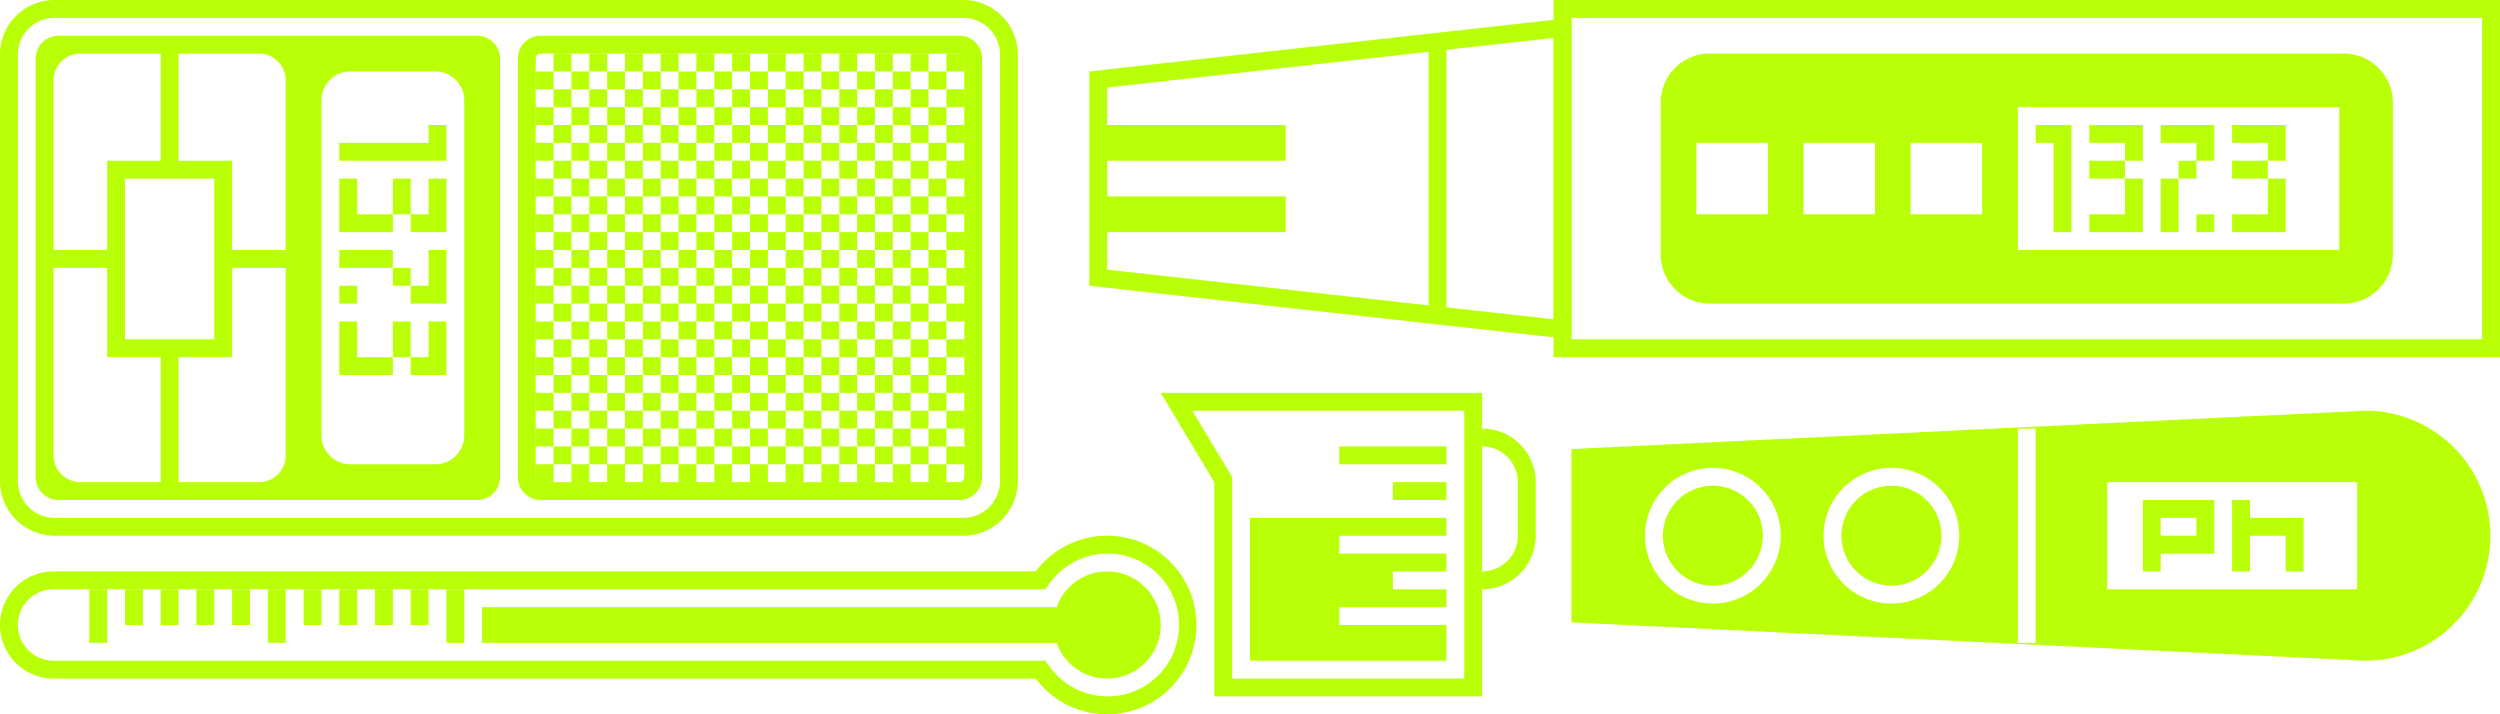 <?xml version="1.0" encoding="UTF-8"?> <svg xmlns="http://www.w3.org/2000/svg" id="Layer_1" data-name="Layer 1" viewBox="0 0 140 40"><defs><style>.cls-1,.cls-2{fill:#b9ff05;}.cls-2{fill-rule:evenodd;}</style></defs><title>IZMER</title><path class="cls-1" d="M53.72,3a.28.28,0,0,1,.28.28V26.72a.28.28,0,0,1-.28.28H30.28a.28.28,0,0,1-.28-.28V3.28A.28.28,0,0,1,30.28,3H53.72m0-1H30.28A1.28,1.28,0,0,0,29,3.28V26.72A1.28,1.28,0,0,0,30.28,28H53.72A1.28,1.28,0,0,0,55,26.72V3.28A1.28,1.28,0,0,0,53.72,2Z"></path><path class="cls-1" d="M53.94,1A2.06,2.06,0,0,1,56,3.06V26.94A2.06,2.06,0,0,1,53.94,29H3.06A2.06,2.06,0,0,1,1,26.94V3.06A2.06,2.06,0,0,1,3.06,1H53.94m0-1H3.06A3.06,3.06,0,0,0,0,3.06V26.94A3.06,3.06,0,0,0,3.06,30H53.94A3.06,3.06,0,0,0,57,26.94V3.06A3.06,3.06,0,0,0,53.94,0Z"></path><path class="cls-2" d="M26.72,2H3.28A1.28,1.28,0,0,0,2,3.28V26.72A1.28,1.28,0,0,0,3.28,28H26.72A1.28,1.28,0,0,0,28,26.72V3.28A1.28,1.28,0,0,0,26.72,2ZM3,4.5A1.5,1.5,0,0,1,4.5,3H9V9H6v5H3ZM12,10v9H7V10ZM9,27H4.5A1.5,1.5,0,0,1,3,25.5V15H6v5H9Zm7-1.5A1.5,1.5,0,0,1,14.5,27H10V20h3V15h3ZM16,14H13V9H10V3h4.5A1.5,1.5,0,0,1,16,4.5ZM26,24.38A1.62,1.62,0,0,1,24.38,26H19.63A1.62,1.62,0,0,1,18,24.38V5.63A1.62,1.62,0,0,1,19.63,4h4.75A1.62,1.62,0,0,1,26,5.63Z"></path><polygon class="cls-1" points="32 3 31 3 31 4 32 4 32 3 32 3"></polygon><polygon class="cls-1" points="33 4 32 4 32 5 33 5 33 4 33 4"></polygon><polygon class="cls-1" points="31 4 30 4 30 5 31 5 31 4 31 4"></polygon><polygon class="cls-1" points="34 3 33 3 33 4 34 4 34 3 34 3"></polygon><polygon class="cls-1" points="35 4 34 4 34 5 35 5 35 4 35 4"></polygon><polygon class="cls-1" points="36 3 35 3 35 4 36 4 36 3 36 3"></polygon><polygon class="cls-1" points="37 4 36 4 36 5 37 5 37 4 37 4"></polygon><polygon class="cls-1" points="38 3 37 3 37 4 38 4 38 3 38 3"></polygon><polygon class="cls-1" points="39 4 38 4 38 5 39 5 39 4 39 4"></polygon><polygon class="cls-1" points="40 3 39 3 39 4 40 4 40 3 40 3"></polygon><polygon class="cls-1" points="41 4 40 4 40 5 41 5 41 4 41 4"></polygon><polygon class="cls-1" points="42 3 41 3 41 4 42 4 42 3 42 3"></polygon><polygon class="cls-1" points="43 4 42 4 42 5 43 5 43 4 43 4"></polygon><polygon class="cls-1" points="44 3 43 3 43 4 44 4 44 3 44 3"></polygon><polygon class="cls-1" points="45 4 44 4 44 5 45 5 45 4 45 4"></polygon><polygon class="cls-1" points="46 3 45 3 45 4 46 4 46 3 46 3"></polygon><polygon class="cls-1" points="47 4 46 4 46 5 47 5 47 4 47 4"></polygon><polygon class="cls-1" points="48 3 47 3 47 4 48 4 48 3 48 3"></polygon><polygon class="cls-1" points="49 4 48 4 48 5 49 5 49 4 49 4"></polygon><polygon class="cls-1" points="50 3 49 3 49 4 50 4 50 3 50 3"></polygon><polygon class="cls-1" points="51 4 50 4 50 5 51 5 51 4 51 4"></polygon><polygon class="cls-1" points="52 3 51 3 51 4 52 4 52 3 52 3"></polygon><polygon class="cls-1" points="54 3 53 3 53 4 54 4 54 3 54 3"></polygon><polygon class="cls-1" points="53 4 52 4 52 5 53 5 53 4 53 4"></polygon><polygon class="cls-1" points="32 5 31 5 31 6 32 6 32 5 32 5"></polygon><polygon class="cls-1" points="33 6 32 6 32 7 33 7 33 6 33 6"></polygon><polygon class="cls-1" points="31 6 30 6 30 7 31 7 31 6 31 6"></polygon><polygon class="cls-1" points="34 5 33 5 33 6 34 6 34 5 34 5"></polygon><polygon class="cls-1" points="35 6 34 6 34 7 35 7 35 6 35 6"></polygon><polygon class="cls-1" points="36 5 35 5 35 6 36 6 36 5 36 5"></polygon><polygon class="cls-1" points="37 6 36 6 36 7 37 7 37 6 37 6"></polygon><polygon class="cls-1" points="38 5 37 5 37 6 38 6 38 5 38 5"></polygon><polygon class="cls-1" points="39 6 38 6 38 7 39 7 39 6 39 6"></polygon><polygon class="cls-1" points="40 5 39 5 39 6 40 6 40 5 40 5"></polygon><polygon class="cls-1" points="41 6 40 6 40 7 41 7 41 6 41 6"></polygon><polygon class="cls-1" points="42 5 41 5 41 6 42 6 42 5 42 5"></polygon><polygon class="cls-1" points="43 6 42 6 42 7 43 7 43 6 43 6"></polygon><polygon class="cls-1" points="44 5 43 5 43 6 44 6 44 5 44 5"></polygon><polygon class="cls-1" points="45 6 44 6 44 7 45 7 45 6 45 6"></polygon><polygon class="cls-1" points="46 5 45 5 45 6 46 6 46 5 46 5"></polygon><polygon class="cls-1" points="47 6 46 6 46 7 47 7 47 6 47 6"></polygon><polygon class="cls-1" points="48 5 47 5 47 6 48 6 48 5 48 5"></polygon><polygon class="cls-1" points="49 6 48 6 48 7 49 7 49 6 49 6"></polygon><polygon class="cls-1" points="50 5 49 5 49 6 50 6 50 5 50 5"></polygon><polygon class="cls-1" points="51 6 50 6 50 7 51 7 51 6 51 6"></polygon><polygon class="cls-1" points="52 5 51 5 51 6 52 6 52 5 52 5"></polygon><polygon class="cls-1" points="54 5 53 5 53 6 54 6 54 5 54 5"></polygon><polygon class="cls-1" points="53 6 52 6 52 7 53 7 53 6 53 6"></polygon><polygon class="cls-1" points="32 7 31 7 31 8 32 8 32 7 32 7"></polygon><polygon class="cls-1" points="33 8 32 8 32 9 33 9 33 8 33 8"></polygon><polygon class="cls-1" points="31 8 30 8 30 9 31 9 31 8 31 8"></polygon><polygon class="cls-1" points="34 7 33 7 33 8 34 8 34 7 34 7"></polygon><polygon class="cls-1" points="35 8 34 8 34 9 35 9 35 8 35 8"></polygon><polygon class="cls-1" points="36 7 35 7 35 8 36 8 36 7 36 7"></polygon><polygon class="cls-1" points="37 8 36 8 36 9 37 9 37 8 37 8"></polygon><polygon class="cls-1" points="38 7 37 7 37 8 38 8 38 7 38 7"></polygon><polygon class="cls-1" points="39 8 38 8 38 9 39 9 39 8 39 8"></polygon><polygon class="cls-1" points="40 7 39 7 39 8 40 8 40 7 40 7"></polygon><polygon class="cls-1" points="41 8 40 8 40 9 41 9 41 8 41 8"></polygon><polygon class="cls-1" points="42 7 41 7 41 8 42 8 42 7 42 7"></polygon><polygon class="cls-1" points="43 8 42 8 42 9 43 9 43 8 43 8"></polygon><polygon class="cls-1" points="44 7 43 7 43 8 44 8 44 7 44 7"></polygon><polygon class="cls-1" points="45 8 44 8 44 9 45 9 45 8 45 8"></polygon><polygon class="cls-1" points="46 7 45 7 45 8 46 8 46 7 46 7"></polygon><polygon class="cls-1" points="47 8 46 8 46 9 47 9 47 8 47 8"></polygon><polygon class="cls-1" points="48 7 47 7 47 8 48 8 48 7 48 7"></polygon><polygon class="cls-1" points="49 8 48 8 48 9 49 9 49 8 49 8"></polygon><polygon class="cls-1" points="50 7 49 7 49 8 50 8 50 7 50 7"></polygon><polygon class="cls-1" points="51 8 50 8 50 9 51 9 51 8 51 8"></polygon><polygon class="cls-1" points="52 7 51 7 51 8 52 8 52 7 52 7"></polygon><polygon class="cls-1" points="54 7 53 7 53 8 54 8 54 7 54 7"></polygon><polygon class="cls-1" points="53 8 52 8 52 9 53 9 53 8 53 8"></polygon><polygon class="cls-1" points="32 9 31 9 31 10 32 10 32 9 32 9"></polygon><polygon class="cls-1" points="33 10 32 10 32 11 33 11 33 10 33 10"></polygon><polygon class="cls-1" points="31 10 30 10 30 11 31 11 31 10 31 10"></polygon><polygon class="cls-1" points="34 9 33 9 33 10 34 10 34 9 34 9"></polygon><polygon class="cls-1" points="35 10 34 10 34 11 35 11 35 10 35 10"></polygon><polygon class="cls-1" points="36 9 35 9 35 10 36 10 36 9 36 9"></polygon><polygon class="cls-1" points="37 10 36 10 36 11 37 11 37 10 37 10"></polygon><polygon class="cls-1" points="38 9 37 9 37 10 38 10 38 9 38 9"></polygon><polygon class="cls-1" points="39 10 38 10 38 11 39 11 39 10 39 10"></polygon><polygon class="cls-1" points="40 9 39 9 39 10 40 10 40 9 40 9"></polygon><polygon class="cls-1" points="41 10 40 10 40 11 41 11 41 10 41 10"></polygon><polygon class="cls-1" points="42 9 41 9 41 10 42 10 42 9 42 9"></polygon><polygon class="cls-1" points="43 10 42 10 42 11 43 11 43 10 43 10"></polygon><polygon class="cls-1" points="44 9 43 9 43 10 44 10 44 9 44 9"></polygon><polygon class="cls-1" points="45 10 44 10 44 11 45 11 45 10 45 10"></polygon><polygon class="cls-1" points="46 9 45 9 45 10 46 10 46 9 46 9"></polygon><polygon class="cls-1" points="47 10 46 10 46 11 47 11 47 10 47 10"></polygon><polygon class="cls-1" points="48 9 47 9 47 10 48 10 48 9 48 9"></polygon><polygon class="cls-1" points="49 10 48 10 48 11 49 11 49 10 49 10"></polygon><polygon class="cls-1" points="50 9 49 9 49 10 50 10 50 9 50 9"></polygon><polygon class="cls-1" points="51 10 50 10 50 11 51 11 51 10 51 10"></polygon><polygon class="cls-1" points="52 9 51 9 51 10 52 10 52 9 52 9"></polygon><polygon class="cls-1" points="54 9 53 9 53 10 54 10 54 9 54 9"></polygon><polygon class="cls-1" points="53 10 52 10 52 11 53 11 53 10 53 10"></polygon><polygon class="cls-1" points="32 11 31 11 31 12 32 12 32 11 32 11"></polygon><polygon class="cls-1" points="33 12 32 12 32 13 33 13 33 12 33 12"></polygon><polygon class="cls-1" points="31 12 30 12 30 13 31 13 31 12 31 12"></polygon><polygon class="cls-1" points="34 11 33 11 33 12 34 12 34 11 34 11"></polygon><polygon class="cls-1" points="35 12 34 12 34 13 35 13 35 12 35 12"></polygon><polygon class="cls-1" points="36 11 35 11 35 12 36 12 36 11 36 11"></polygon><polygon class="cls-1" points="37 12 36 12 36 13 37 13 37 12 37 12"></polygon><polygon class="cls-1" points="38 11 37 11 37 12 38 12 38 11 38 11"></polygon><polygon class="cls-1" points="39 12 38 12 38 13 39 13 39 12 39 12"></polygon><polygon class="cls-1" points="40 11 39 11 39 12 40 12 40 11 40 11"></polygon><polygon class="cls-1" points="41 12 40 12 40 13 41 13 41 12 41 12"></polygon><polygon class="cls-1" points="42 11 41 11 41 12 42 12 42 11 42 11"></polygon><polygon class="cls-1" points="43 12 42 12 42 13 43 13 43 12 43 12"></polygon><polygon class="cls-1" points="44 11 43 11 43 12 44 12 44 11 44 11"></polygon><polygon class="cls-1" points="45 12 44 12 44 13 45 13 45 12 45 12"></polygon><polygon class="cls-1" points="46 11 45 11 45 12 46 12 46 11 46 11"></polygon><polygon class="cls-1" points="47 12 46 12 46 13 47 13 47 12 47 12"></polygon><polygon class="cls-1" points="48 11 47 11 47 12 48 12 48 11 48 11"></polygon><polygon class="cls-1" points="49 12 48 12 48 13 49 13 49 12 49 12"></polygon><polygon class="cls-1" points="50 11 49 11 49 12 50 12 50 11 50 11"></polygon><polygon class="cls-1" points="51 12 50 12 50 13 51 13 51 12 51 12"></polygon><polygon class="cls-1" points="52 11 51 11 51 12 52 12 52 11 52 11"></polygon><polygon class="cls-1" points="54 11 53 11 53 12 54 12 54 11 54 11"></polygon><polygon class="cls-1" points="53 12 52 12 52 13 53 13 53 12 53 12"></polygon><polygon class="cls-1" points="32 13 31 13 31 14 32 14 32 13 32 13"></polygon><polygon class="cls-1" points="33 14 32 14 32 15 33 15 33 14 33 14"></polygon><polygon class="cls-1" points="31 14 30 14 30 15 31 15 31 14 31 14"></polygon><polygon class="cls-1" points="34 13 33 13 33 14 34 14 34 13 34 13"></polygon><polygon class="cls-1" points="35 14 34 14 34 15 35 15 35 14 35 14"></polygon><polygon class="cls-1" points="36 13 35 13 35 14 36 14 36 13 36 13"></polygon><polygon class="cls-1" points="37 14 36 14 36 15 37 15 37 14 37 14"></polygon><polygon class="cls-1" points="38 13 37 13 37 14 38 14 38 13 38 13"></polygon><polygon class="cls-1" points="39 14 38 14 38 15 39 15 39 14 39 14"></polygon><polygon class="cls-1" points="40 13 39 13 39 14 40 14 40 13 40 13"></polygon><polygon class="cls-1" points="41 14 40 14 40 15 41 15 41 14 41 14"></polygon><polygon class="cls-1" points="42 13 41 13 41 14 42 14 42 13 42 13"></polygon><polygon class="cls-1" points="43 14 42 14 42 15 43 15 43 14 43 14"></polygon><polygon class="cls-1" points="44 13 43 13 43 14 44 14 44 13 44 13"></polygon><polygon class="cls-1" points="45 14 44 14 44 15 45 15 45 14 45 14"></polygon><polygon class="cls-1" points="46 13 45 13 45 14 46 14 46 13 46 13"></polygon><polygon class="cls-1" points="47 14 46 14 46 15 47 15 47 14 47 14"></polygon><polygon class="cls-1" points="48 13 47 13 47 14 48 14 48 13 48 13"></polygon><polygon class="cls-1" points="49 14 48 14 48 15 49 15 49 14 49 14"></polygon><polygon class="cls-1" points="50 13 49 13 49 14 50 14 50 13 50 13"></polygon><polygon class="cls-1" points="51 14 50 14 50 15 51 15 51 14 51 14"></polygon><polygon class="cls-1" points="52 13 51 13 51 14 52 14 52 13 52 13"></polygon><polygon class="cls-1" points="54 13 53 13 53 14 54 14 54 13 54 13"></polygon><polygon class="cls-1" points="53 14 52 14 52 15 53 15 53 14 53 14"></polygon><polygon class="cls-1" points="32 15 31 15 31 16 32 16 32 15 32 15"></polygon><polygon class="cls-1" points="33 16 32 16 32 17 33 17 33 16 33 16"></polygon><polygon class="cls-1" points="31 16 30 16 30 17 31 17 31 16 31 16"></polygon><polygon class="cls-1" points="34 15 33 15 33 16 34 16 34 15 34 15"></polygon><polygon class="cls-1" points="35 16 34 16 34 17 35 17 35 16 35 16"></polygon><polygon class="cls-1" points="36 15 35 15 35 16 36 16 36 15 36 15"></polygon><polygon class="cls-1" points="37 16 36 16 36 17 37 17 37 16 37 16"></polygon><polygon class="cls-1" points="38 15 37 15 37 16 38 16 38 15 38 15"></polygon><polygon class="cls-1" points="39 16 38 16 38 17 39 17 39 16 39 16"></polygon><polygon class="cls-1" points="40 15 39 15 39 16 40 16 40 15 40 15"></polygon><polygon class="cls-1" points="41 16 40 16 40 17 41 17 41 16 41 16"></polygon><polygon class="cls-1" points="42 15 41 15 41 16 42 16 42 15 42 15"></polygon><polygon class="cls-1" points="43 16 42 16 42 17 43 17 43 16 43 16"></polygon><polygon class="cls-1" points="44 15 43 15 43 16 44 16 44 15 44 15"></polygon><polygon class="cls-1" points="45 16 44 16 44 17 45 17 45 16 45 16"></polygon><polygon class="cls-1" points="46 15 45 15 45 16 46 16 46 15 46 15"></polygon><polygon class="cls-1" points="47 16 46 16 46 17 47 17 47 16 47 16"></polygon><polygon class="cls-1" points="48 15 47 15 47 16 48 16 48 15 48 15"></polygon><polygon class="cls-1" points="49 16 48 16 48 17 49 17 49 16 49 16"></polygon><polygon class="cls-1" points="50 15 49 15 49 16 50 16 50 15 50 15"></polygon><polygon class="cls-1" points="51 16 50 16 50 17 51 17 51 16 51 16"></polygon><polygon class="cls-1" points="52 15 51 15 51 16 52 16 52 15 52 15"></polygon><polygon class="cls-1" points="54 15 53 15 53 16 54 16 54 15 54 15"></polygon><polygon class="cls-1" points="53 16 52 16 52 17 53 17 53 16 53 16"></polygon><polygon class="cls-1" points="32 17 31 17 31 18 32 18 32 17 32 17"></polygon><polygon class="cls-1" points="33 18 32 18 32 19 33 19 33 18 33 18"></polygon><polygon class="cls-1" points="31 18 30 18 30 19 31 19 31 18 31 18"></polygon><polygon class="cls-1" points="34 17 33 17 33 18 34 18 34 17 34 17"></polygon><polygon class="cls-1" points="35 18 34 18 34 19 35 19 35 18 35 18"></polygon><polygon class="cls-1" points="36 17 35 17 35 18 36 18 36 17 36 17"></polygon><polygon class="cls-1" points="37 18 36 18 36 19 37 19 37 18 37 18"></polygon><polygon class="cls-1" points="38 17 37 17 37 18 38 18 38 17 38 17"></polygon><polygon class="cls-1" points="39 18 38 18 38 19 39 19 39 18 39 18"></polygon><polygon class="cls-1" points="40 17 39 17 39 18 40 18 40 17 40 17"></polygon><polygon class="cls-1" points="41 18 40 18 40 19 41 19 41 18 41 18"></polygon><polygon class="cls-1" points="42 17 41 17 41 18 42 18 42 17 42 17"></polygon><polygon class="cls-1" points="43 18 42 18 42 19 43 19 43 18 43 18"></polygon><polygon class="cls-1" points="44 17 43 17 43 18 44 18 44 17 44 17"></polygon><polygon class="cls-1" points="45 18 44 18 44 19 45 19 45 18 45 18"></polygon><polygon class="cls-1" points="46 17 45 17 45 18 46 18 46 17 46 17"></polygon><polygon class="cls-1" points="47 18 46 18 46 19 47 19 47 18 47 18"></polygon><polygon class="cls-1" points="48 17 47 17 47 18 48 18 48 17 48 17"></polygon><polygon class="cls-1" points="49 18 48 18 48 19 49 19 49 18 49 18"></polygon><polygon class="cls-1" points="50 17 49 17 49 18 50 18 50 17 50 17"></polygon><polygon class="cls-1" points="51 18 50 18 50 19 51 19 51 18 51 18"></polygon><polygon class="cls-1" points="52 17 51 17 51 18 52 18 52 17 52 17"></polygon><polygon class="cls-1" points="54 17 53 17 53 18 54 18 54 17 54 17"></polygon><polygon class="cls-1" points="53 18 52 18 52 19 53 19 53 18 53 18"></polygon><polygon class="cls-1" points="32 19 31 19 31 20 32 20 32 19 32 19"></polygon><polygon class="cls-1" points="33 20 32 20 32 21 33 21 33 20 33 20"></polygon><polygon class="cls-1" points="31 20 30 20 30 21 31 21 31 20 31 20"></polygon><polygon class="cls-1" points="34 19 33 19 33 20 34 20 34 19 34 19"></polygon><polygon class="cls-1" points="35 20 34 20 34 21 35 21 35 20 35 20"></polygon><polygon class="cls-1" points="36 19 35 19 35 20 36 20 36 19 36 19"></polygon><polygon class="cls-1" points="37 20 36 20 36 21 37 21 37 20 37 20"></polygon><polygon class="cls-1" points="38 19 37 19 37 20 38 20 38 19 38 19"></polygon><polygon class="cls-1" points="39 20 38 20 38 21 39 21 39 20 39 20"></polygon><polygon class="cls-1" points="40 19 39 19 39 20 40 20 40 19 40 19"></polygon><polygon class="cls-1" points="41 20 40 20 40 21 41 21 41 20 41 20"></polygon><polygon class="cls-1" points="42 19 41 19 41 20 42 20 42 19 42 19"></polygon><polygon class="cls-1" points="43 20 42 20 42 21 43 21 43 20 43 20"></polygon><polygon class="cls-1" points="44 19 43 19 43 20 44 20 44 19 44 19"></polygon><polygon class="cls-1" points="45 20 44 20 44 21 45 21 45 20 45 20"></polygon><polygon class="cls-1" points="46 19 45 19 45 20 46 20 46 19 46 19"></polygon><polygon class="cls-1" points="47 20 46 20 46 21 47 21 47 20 47 20"></polygon><polygon class="cls-1" points="48 19 47 19 47 20 48 20 48 19 48 19"></polygon><polygon class="cls-1" points="49 20 48 20 48 21 49 21 49 20 49 20"></polygon><polygon class="cls-1" points="50 19 49 19 49 20 50 20 50 19 50 19"></polygon><polygon class="cls-1" points="51 20 50 20 50 21 51 21 51 20 51 20"></polygon><polygon class="cls-1" points="52 19 51 19 51 20 52 20 52 19 52 19"></polygon><polygon class="cls-1" points="54 19 53 19 53 20 54 20 54 19 54 19"></polygon><polygon class="cls-1" points="53 20 52 20 52 21 53 21 53 20 53 20"></polygon><polygon class="cls-1" points="32 21 31 21 31 22 32 22 32 21 32 21"></polygon><polygon class="cls-1" points="33 22 32 22 32 23 33 23 33 22 33 22"></polygon><polygon class="cls-1" points="31 22 30 22 30 23 31 23 31 22 31 22"></polygon><polygon class="cls-1" points="34 21 33 21 33 22 34 22 34 21 34 21"></polygon><polygon class="cls-1" points="35 22 34 22 34 23 35 23 35 22 35 22"></polygon><polygon class="cls-1" points="36 21 35 21 35 22 36 22 36 21 36 21"></polygon><polygon class="cls-1" points="37 22 36 22 36 23 37 23 37 22 37 22"></polygon><polygon class="cls-1" points="38 21 37 21 37 22 38 22 38 21 38 21"></polygon><polygon class="cls-1" points="39 22 38 22 38 23 39 23 39 22 39 22"></polygon><polygon class="cls-1" points="40 21 39 21 39 22 40 22 40 21 40 21"></polygon><polygon class="cls-1" points="41 22 40 22 40 23 41 23 41 22 41 22"></polygon><polygon class="cls-1" points="42 21 41 21 41 22 42 22 42 21 42 21"></polygon><polygon class="cls-1" points="43 22 42 22 42 23 43 23 43 22 43 22"></polygon><polygon class="cls-1" points="44 21 43 21 43 22 44 22 44 21 44 21"></polygon><polygon class="cls-1" points="45 22 44 22 44 23 45 23 45 22 45 22"></polygon><polygon class="cls-1" points="46 21 45 21 45 22 46 22 46 21 46 21"></polygon><polygon class="cls-1" points="47 22 46 22 46 23 47 23 47 22 47 22"></polygon><polygon class="cls-1" points="48 21 47 21 47 22 48 22 48 21 48 21"></polygon><polygon class="cls-1" points="49 22 48 22 48 23 49 23 49 22 49 22"></polygon><polygon class="cls-1" points="50 21 49 21 49 22 50 22 50 21 50 21"></polygon><polygon class="cls-1" points="51 22 50 22 50 23 51 23 51 22 51 22"></polygon><polygon class="cls-1" points="52 21 51 21 51 22 52 22 52 21 52 21"></polygon><polygon class="cls-1" points="54 21 53 21 53 22 54 22 54 21 54 21"></polygon><polygon class="cls-1" points="53 22 52 22 52 23 53 23 53 22 53 22"></polygon><polygon class="cls-1" points="32 23 31 23 31 24 32 24 32 23 32 23"></polygon><polygon class="cls-1" points="33 24 32 24 32 25 33 25 33 24 33 24"></polygon><polygon class="cls-1" points="31 24 30 24 30 25 31 25 31 24 31 24"></polygon><polygon class="cls-1" points="34 23 33 23 33 24 34 24 34 23 34 23"></polygon><polygon class="cls-1" points="35 24 34 24 34 25 35 25 35 24 35 24"></polygon><polygon class="cls-1" points="36 23 35 23 35 24 36 24 36 23 36 23"></polygon><polygon class="cls-1" points="37 24 36 24 36 25 37 25 37 24 37 24"></polygon><polygon class="cls-1" points="38 23 37 23 37 24 38 24 38 23 38 23"></polygon><polygon class="cls-1" points="39 24 38 24 38 25 39 25 39 24 39 24"></polygon><polygon class="cls-1" points="40 23 39 23 39 24 40 24 40 23 40 23"></polygon><polygon class="cls-1" points="41 24 40 24 40 25 41 25 41 24 41 24"></polygon><polygon class="cls-1" points="42 23 41 23 41 24 42 24 42 23 42 23"></polygon><polygon class="cls-1" points="43 24 42 24 42 25 43 25 43 24 43 24"></polygon><polygon class="cls-1" points="44 23 43 23 43 24 44 24 44 23 44 23"></polygon><polygon class="cls-1" points="45 24 44 24 44 25 45 25 45 24 45 24"></polygon><polygon class="cls-1" points="46 23 45 23 45 24 46 24 46 23 46 23"></polygon><polygon class="cls-1" points="47 24 46 24 46 25 47 25 47 24 47 24"></polygon><polygon class="cls-1" points="48 23 47 23 47 24 48 24 48 23 48 23"></polygon><polygon class="cls-1" points="49 24 48 24 48 25 49 25 49 24 49 24"></polygon><polygon class="cls-1" points="50 23 49 23 49 24 50 24 50 23 50 23"></polygon><polygon class="cls-1" points="51 24 50 24 50 25 51 25 51 24 51 24"></polygon><polygon class="cls-1" points="52 23 51 23 51 24 52 24 52 23 52 23"></polygon><polygon class="cls-1" points="54 23 53 23 53 24 54 24 54 23 54 23"></polygon><polygon class="cls-1" points="53 24 52 24 52 25 53 25 53 24 53 24"></polygon><polygon class="cls-1" points="32 25 31 25 31 26 32 26 32 25 32 25"></polygon><polygon class="cls-1" points="33 26 32 26 32 27 33 27 33 26 33 26"></polygon><polygon class="cls-1" points="31 26 30 26 30 27 31 27 31 26 31 26"></polygon><polygon class="cls-1" points="34 25 33 25 33 26 34 26 34 25 34 25"></polygon><polygon class="cls-1" points="35 26 34 26 34 27 35 27 35 26 35 26"></polygon><polygon class="cls-1" points="36 25 35 25 35 26 36 26 36 25 36 25"></polygon><polygon class="cls-1" points="37 26 36 26 36 27 37 27 37 26 37 26"></polygon><polygon class="cls-1" points="38 25 37 25 37 26 38 26 38 25 38 25"></polygon><polygon class="cls-1" points="39 26 38 26 38 27 39 27 39 26 39 26"></polygon><polygon class="cls-1" points="40 25 39 25 39 26 40 26 40 25 40 25"></polygon><polygon class="cls-1" points="41 26 40 26 40 27 41 27 41 26 41 26"></polygon><polygon class="cls-1" points="42 25 41 25 41 26 42 26 42 25 42 25"></polygon><polygon class="cls-1" points="43 26 42 26 42 27 43 27 43 26 43 26"></polygon><polygon class="cls-1" points="44 25 43 25 43 26 44 26 44 25 44 25"></polygon><polygon class="cls-1" points="45 26 44 26 44 27 45 27 45 26 45 26"></polygon><polygon class="cls-1" points="46 25 45 25 45 26 46 26 46 25 46 25"></polygon><polygon class="cls-1" points="47 26 46 26 46 27 47 27 47 26 47 26"></polygon><polygon class="cls-1" points="48 25 47 25 47 26 48 26 48 25 48 25"></polygon><polygon class="cls-1" points="49 26 48 26 48 27 49 27 49 26 49 26"></polygon><polygon class="cls-1" points="50 25 49 25 49 26 50 26 50 25 50 25"></polygon><polygon class="cls-1" points="51 26 50 26 50 27 51 27 51 26 51 26"></polygon><polygon class="cls-1" points="52 25 51 25 51 26 52 26 52 25 52 25"></polygon><polygon class="cls-1" points="54 25 53 25 53 26 54 26 54 25 54 25"></polygon><polygon class="cls-1" points="53 26 52 26 52 27 53 27 53 26 53 26"></polygon><polygon class="cls-2" points="24 7 24 8 19 8 19 9 25 9 25 8 25 7 24 7"></polygon><polygon class="cls-2" points="24 10 24 12 23 12 23 13 24 13 25 13 25 10 24 10"></polygon><polygon class="cls-2" points="23 10 22 10 22 11 22 12 23 12 23 11 23 10"></polygon><polygon class="cls-2" points="20 12 20 10 19 10 19 12 19 13 21 13 22 13 22 12 21 12 20 12"></polygon><polygon class="cls-2" points="24 18 24 20 23 20 23 21 24 21 25 21 25 18 24 18"></polygon><polygon class="cls-2" points="23 18 22 18 22 19 22 20 23 20 23 19 23 18"></polygon><polygon class="cls-2" points="20 20 20 18 19 18 19 20 19 21 21 21 22 21 22 20 21 20 20 20"></polygon><polygon class="cls-2" points="24 14 24 16 23 16 23 17 24 17 25 17 25 14 24 14"></polygon><rect class="cls-1" x="22" y="15" width="1" height="1"></rect><rect class="cls-1" x="19" y="14" width="3" height="1"></rect><rect class="cls-1" x="19" y="16" width="1" height="1"></rect><polygon class="cls-2" points="114 8 115 8 115 13 116 13 116 7 115 7 114 7 114 8"></polygon><polygon class="cls-2" points="117 8 119 8 119 9 120 9 120 8 120 7 117 7 117 8"></polygon><polygon class="cls-2" points="117 9 117 10 118 10 119 10 119 9 118 9 117 9"></polygon><polygon class="cls-2" points="119 12 117 12 117 13 119 13 120 13 120 11 120 10 119 10 119 11 119 12"></polygon><polygon class="cls-2" points="125 8 127 8 127 9 128 9 128 8 128 7 125 7 125 8"></polygon><polygon class="cls-2" points="125 9 125 10 126 10 127 10 127 9 126 9 125 9"></polygon><polygon class="cls-2" points="127 12 125 12 125 13 127 13 128 13 128 11 128 10 127 10 127 11 127 12"></polygon><polygon class="cls-2" points="121 8 123 8 123 9 124 9 124 8 124 7 121 7 121 8"></polygon><rect class="cls-1" x="122" y="9" width="1" height="1"></rect><rect class="cls-1" x="121" y="10" width="1" height="3"></rect><rect class="cls-1" x="123" y="12" width="1" height="1" transform="translate(111 136) rotate(-90)"></rect><path class="cls-1" d="M62,31a4,4,0,1,1-3.17,6.4l-.3-.4H3a2,2,0,0,1,0-4H58.53l.3-.4A4,4,0,0,1,62,31m0-1a5,5,0,0,0-4,2H3a3,3,0,0,0,0,6H58a5,5,0,1,0,4-8Z"></path><circle class="cls-1" cx="62" cy="35" r="3"></circle><rect class="cls-1" x="27" y="34" width="33" height="2"></rect><rect class="cls-1" x="5" y="33" width="1" height="3"></rect><rect class="cls-1" x="7" y="33" width="1" height="2"></rect><rect class="cls-1" x="9" y="33" width="1" height="2"></rect><rect class="cls-1" x="11" y="33" width="1" height="2"></rect><rect class="cls-1" x="13" y="33" width="1" height="2"></rect><rect class="cls-1" x="17" y="33" width="1" height="2"></rect><rect class="cls-1" x="19" y="33" width="1" height="2"></rect><rect class="cls-1" x="21" y="33" width="1" height="2"></rect><rect class="cls-1" x="23" y="33" width="1" height="2"></rect><rect class="cls-1" x="15" y="33" width="1" height="3"></rect><rect class="cls-1" x="25" y="33" width="1" height="3"></rect><path class="cls-1" d="M139,1V19H88V1h51m1-1H87V20h53V0Z"></path><path class="cls-2" d="M95.75,3h35.5A2.75,2.75,0,0,1,134,5.75v8.5A2.75,2.75,0,0,1,131.25,17H95.75A2.75,2.75,0,0,1,93,14.25V5.75A2.75,2.75,0,0,1,95.75,3ZM113,14h18V6H113Zm-6-2h4V8h-4Zm-6,0h4V8h-4Zm-6,0h4V8H95Z"></path><path class="cls-1" d="M87,2.12V17.88L62,15.1V4.9L87,2.12M88,1,61,4V16l27,3V1Z"></path><polygon class="cls-1" points="72 7 61.5 7 61.5 9 72 9 72 7 72 7"></polygon><polygon class="cls-1" points="72 11 61.5 11 61.5 13 72 13 72 11 72 11"></polygon><polygon class="cls-1" points="81 2 80 2 80 18 81 18 81 2 81 2"></polygon><path class="cls-1" d="M82,23V38H69V26.72l-.14-.24L66.77,23H82m1-1H65l3,5V39H83V22Z"></path><path class="cls-1" d="M83,24v1a2,2,0,0,1,2,2v3a2,2,0,0,1-2,2v1a3,3,0,0,0,3-3V27A3,3,0,0,0,83,24Z"></path><polygon class="cls-1" points="81 27 78 27 78 28 81 28 81 27 81 27"></polygon><polygon class="cls-1" points="81 25 75 25 75 26 81 26 81 25 81 25"></polygon><polygon class="cls-1" points="81 30 81 29 70 29 70 37 81 37 81 35 75 35 75 34 81 34 81 33 78 33 78 32 81 32 81 31 75 31 75 30 81 30"></polygon><path class="cls-1" d="M132.46,23a7,7,0,0,1,0,14L88,34.85v-9.7ZM118,33h14V27H118Zm-5,3h1V24h-1Zm-7.08-2.2a3.8,3.8,0,1,0-3.8-3.8A3.8,3.8,0,0,0,105.92,33.8Zm-10,0a3.8,3.8,0,1,0-3.8-3.8A3.8,3.8,0,0,0,95.92,33.8Z"></path><circle class="cls-1" cx="105.92" cy="30" r="2.8"></circle><circle class="cls-1" cx="95.92" cy="30" r="2.8"></circle><path class="cls-1" d="M120,28v4h1V31h3V28h-4Zm3,1v1h-2V29Z"></path><polygon class="cls-1" points="126 29 126 28 125 28 125 32 126 32 126 30 128 30 128 32 129 32 129 30 129 29 126 29"></polygon></svg> 